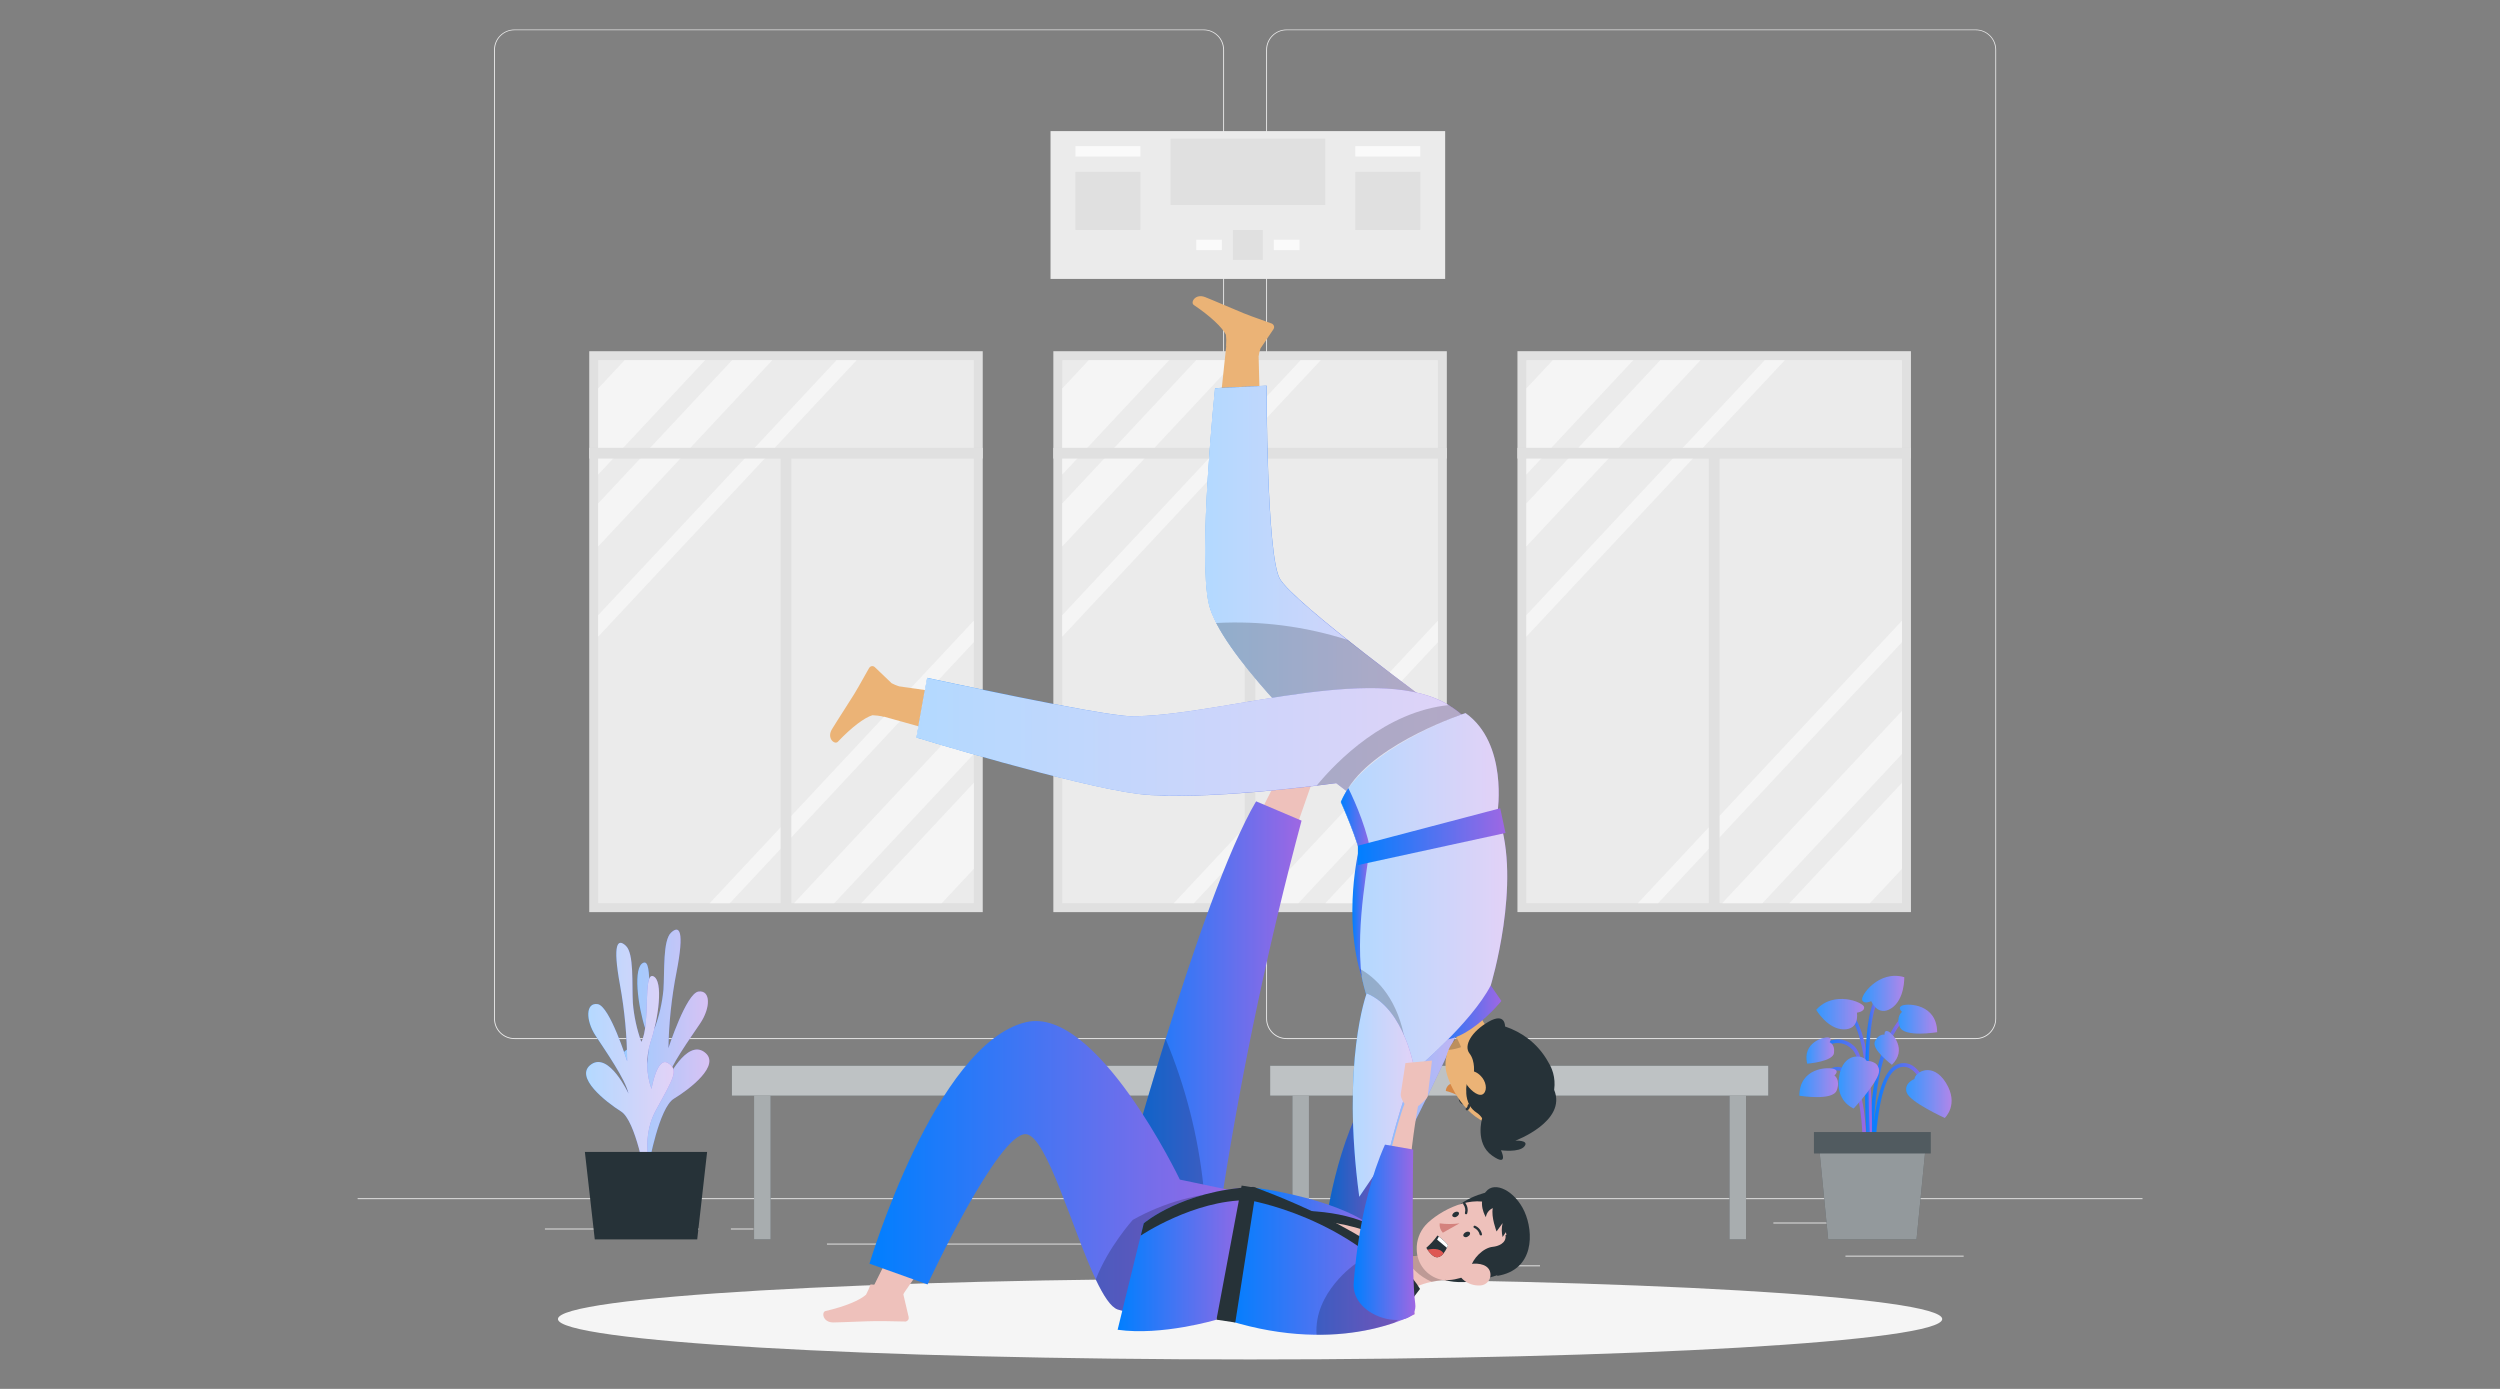 <svg width="1440" height="800" viewBox="0 0 1440 800" fill="none" xmlns="http://www.w3.org/2000/svg">
<rect x="0" y="0" width="1440" height="800" fill="#808080" stroke="none"/>
<path d="M1234.08 690.191H206V690.705H1234.08V690.191Z" fill="#EBEBEB"/>
<path d="M1131.07 723.273H1062.97V723.787H1131.07V723.273Z" fill="#EBEBEB"/>
<path d="M887.04 728.863H869.172V729.377H887.04V728.863Z" fill="#EBEBEB"/>
<path d="M1060.91 704.191H1021.45V704.705H1060.91V704.191Z" fill="#EBEBEB"/>
<path d="M402.673 707.645H313.867V708.159H402.673V707.645Z" fill="#EBEBEB"/>
<path d="M434.008 707.645H420.992V708.159H434.008V707.645Z" fill="#EBEBEB"/>
<path d="M668.942 716.324H476.32V716.838H668.942V716.324Z" fill="#EBEBEB"/>
<path d="M693.316 598.484H296.29C293.18 598.478 290.199 597.239 288.002 595.038C285.804 592.837 284.57 589.853 284.57 586.743V28.638C284.597 25.546 285.843 22.589 288.038 20.41C290.232 18.23 293.198 17.005 296.29 17H693.316C696.429 17 699.416 18.237 701.618 20.439C703.819 22.641 705.056 25.627 705.056 28.741V586.743C705.056 589.857 703.819 592.843 701.618 595.045C699.416 597.247 696.429 598.484 693.316 598.484ZM296.29 17.411C293.317 17.417 290.466 18.602 288.365 20.707C286.264 22.811 285.084 25.664 285.084 28.638V586.743C285.084 589.717 286.264 592.57 288.365 594.674C290.466 596.779 293.317 597.964 296.29 597.97H693.316C696.291 597.964 699.144 596.78 701.248 594.676C703.352 592.571 704.537 589.719 704.542 586.743V28.638C704.537 25.662 703.352 22.81 701.248 20.706C699.144 18.601 696.291 17.417 693.316 17.411H296.29Z" fill="#EBEBEB"/>
<path d="M1138.08 598.484H741.038C737.925 598.478 734.942 597.24 732.742 595.039C730.541 592.839 729.302 589.855 729.297 586.743V28.638C729.329 25.544 730.58 22.587 732.778 20.408C734.975 18.23 737.943 17.005 741.038 17H1138.08C1141.17 17.011 1144.13 18.238 1146.32 20.417C1148.51 22.595 1149.76 25.549 1149.78 28.638V586.743C1149.78 589.85 1148.55 592.83 1146.36 595.031C1144.17 597.231 1141.19 598.473 1138.08 598.484ZM741.038 17.411C738.062 17.417 735.209 18.601 733.105 20.706C731.001 22.81 729.816 25.662 729.811 28.638V586.743C729.816 589.719 731.001 592.571 733.105 594.676C735.209 596.78 738.062 597.964 741.038 597.97H1138.08C1141.06 597.964 1143.91 596.78 1146.02 594.676C1148.12 592.571 1149.3 589.719 1149.31 586.743V28.638C1149.3 25.662 1148.12 22.81 1146.02 20.706C1143.91 18.601 1141.06 17.417 1138.08 17.411H741.038Z" fill="#EBEBEB"/>
<path d="M832.411 75.516H605.102V160.661H832.411V75.516Z" fill="#EBEBEB"/>
<path d="M763.346 79.856H674.211V118.08H763.346V79.856Z" fill="#E0E0E0"/>
<path d="M727.387 132.453H710.156V149.684H727.387V132.453Z" fill="#E0E0E0"/>
<path d="M656.875 98.957H619.453V132.452H656.875V98.957Z" fill="#E0E0E0"/>
<path d="M818.078 98.957H780.656V132.452H818.078V98.957Z" fill="#E0E0E0"/>
<path d="M818.078 84.195H780.656V90.158H818.078V84.195Z" fill="#FAFAFA"/>
<path d="M656.875 84.195H619.453V90.158H656.875V84.195Z" fill="#FAFAFA"/>
<path d="M703.815 138.086H689.031V144.049H703.815V138.086Z" fill="#FAFAFA"/>
<path d="M748.503 138.086H733.719V144.049H748.503V138.086Z" fill="#FAFAFA"/>
<path d="M566.055 525.386V202.301H339.403V525.386H566.055Z" fill="#E0E0E0"/>
<path d="M560.917 207.441H344.547V520.225H560.917V207.441Z" fill="#EBEBEB"/>
<path d="M406.15 207.441L344.547 273.342V223.747L359.783 207.441H406.15Z" fill="#F5F5F5"/>
<path d="M444.867 207.441L344.547 314.753V289.976L421.694 207.441H444.867Z" fill="#F5F5F5"/>
<path d="M493.454 207.441L344.547 366.712V354.334L481.858 207.441H493.454Z" fill="#F5F5F5"/>
<path d="M560.917 450.871V500.466L542.452 520.226H496.086L560.917 450.871Z" fill="#F5F5F5"/>
<path d="M560.913 409.441V434.259L480.558 520.228H457.344L560.913 409.441Z" fill="#F5F5F5"/>
<path d="M560.912 357.5V369.899L420.394 520.225H408.797L560.912 357.5Z" fill="#F5F5F5"/>
<path d="M566.057 257.965H339.406V264.133H566.057V257.965Z" fill="#E0E0E0"/>
<path d="M455.801 261.047H449.633V522.159H455.801V261.047Z" fill="#E0E0E0"/>
<path d="M833.375 525.386V202.301H606.724V525.386H833.375Z" fill="#E0E0E0"/>
<path d="M828.238 207.441H611.867V520.225H828.238V207.441Z" fill="#EBEBEB"/>
<path d="M673.47 207.441L611.867 273.342V223.747L627.103 207.441H673.47Z" fill="#F5F5F5"/>
<path d="M712.188 207.441L611.867 314.753V289.976L689.015 207.441H712.188Z" fill="#F5F5F5"/>
<path d="M760.775 207.441L611.867 366.712V354.334L749.178 207.441H760.775Z" fill="#F5F5F5"/>
<path d="M828.237 450.871V500.466L809.773 520.226H763.406L828.237 450.871Z" fill="#F5F5F5"/>
<path d="M828.233 409.441V434.259L747.878 520.228H724.664L828.233 409.441Z" fill="#F5F5F5"/>
<path d="M828.24 357.5V369.899L687.722 520.225H676.125L828.24 357.5Z" fill="#F5F5F5"/>
<path d="M833.354 257.965H606.703V264.133H833.354V257.965Z" fill="#E0E0E0"/>
<path d="M723.129 261.047H716.961V522.159H723.129V261.047Z" fill="#E0E0E0"/>
<path d="M1100.7 525.367V202.281H874.052V525.367H1100.7Z" fill="#E0E0E0"/>
<path d="M1095.53 207.441H879.164V520.225H1095.53V207.441Z" fill="#EBEBEB"/>
<path d="M940.767 207.441L879.164 273.342V223.747L894.421 207.441H940.767Z" fill="#F5F5F5"/>
<path d="M979.505 207.441L879.164 314.753V289.976L956.311 207.441H979.505Z" fill="#F5F5F5"/>
<path d="M1028.07 207.441L879.164 366.712V354.334L1016.5 207.441H1028.07Z" fill="#F5F5F5"/>
<path d="M1095.54 450.871V500.466L1077.07 520.226H1030.73L1095.54 450.871Z" fill="#F5F5F5"/>
<path d="M1095.54 409.441V434.259L1015.18 520.228H991.969L1095.54 409.441Z" fill="#F5F5F5"/>
<path d="M1095.54 357.5V369.899L955.039 520.225H943.422L1095.54 357.5Z" fill="#F5F5F5"/>
<path d="M1100.68 257.965H874.031V264.133H1100.68V257.965Z" fill="#E0E0E0"/>
<path d="M990.45 261.047H984.281V522.159H990.45V261.047Z" fill="#E0E0E0"/>
<path d="M720.045 783.044C940.225 783.044 1118.72 772.623 1118.72 759.768C1118.72 746.913 940.225 736.492 720.045 736.492C499.866 736.492 321.375 746.913 321.375 759.768C321.375 772.623 499.866 783.044 720.045 783.044Z" fill="#F5F5F5"/>
<path d="M369.272 669.399C369.272 669.399 378.031 650.297 368.038 631.463C358.045 612.628 355.125 608.207 361.499 604.342C367.873 600.476 370.814 619.455 370.814 619.455C373.988 610.876 374.312 601.502 371.739 592.725C367.298 579.113 364.522 556.927 370.588 554.541C376.653 552.156 371.739 582.217 377.003 592.457C379.687 585.264 381.415 577.75 382.143 570.107C382.863 559.168 381.732 541.711 386.523 537.208C391.314 532.705 394.377 535.83 389.669 559.97C386.838 574.398 385.276 589.045 385.001 603.746C385.001 603.746 395.282 572.06 402.355 571.135C409.429 570.209 409.326 580.47 403.363 589.373C397.4 598.276 385.885 614.211 383.994 622.395C383.994 622.395 395.385 598.564 405.645 605.946C415.905 613.327 396.721 627.679 388.168 632.84C379.614 638.001 373.775 670.653 373.775 670.653L369.272 669.399Z" fill="url(#paint0_linear_3454_4794)"/>
<path opacity="0.6" d="M369.272 669.399C369.272 669.399 378.031 650.297 368.038 631.463C358.045 612.628 355.125 608.207 361.499 604.342C367.873 600.476 370.814 619.455 370.814 619.455C373.988 610.876 374.312 601.502 371.739 592.725C367.298 579.113 364.522 556.927 370.588 554.541C376.653 552.156 371.739 582.217 377.003 592.457C379.687 585.264 381.415 577.75 382.143 570.107C382.863 559.168 381.732 541.711 386.523 537.208C391.314 532.705 394.377 535.83 389.669 559.97C386.838 574.398 385.276 589.045 385.001 603.746C385.001 603.746 395.282 572.06 402.355 571.135C409.429 570.209 409.326 580.47 403.363 589.373C397.4 598.276 385.885 614.211 383.994 622.395C383.994 622.395 395.385 598.564 405.645 605.946C415.905 613.327 396.721 627.679 388.168 632.84C379.614 638.001 373.775 670.653 373.775 670.653L369.272 669.399Z" fill="white"/>
<path d="M376.188 677.213C376.188 677.213 367.675 657.988 377.894 639.318C388.114 620.648 391.074 616.248 384.741 612.3C378.409 608.352 375.263 627.228 375.263 627.228C372.198 618.614 371.982 609.244 374.646 600.498C379.252 586.927 382.295 564.803 376.27 562.315C370.246 559.827 374.79 589.97 369.402 600.148C366.812 592.914 365.173 585.373 364.529 577.715C363.933 566.777 365.27 549.32 360.54 544.817C355.811 540.314 352.706 543.316 357.127 567.434C359.766 581.9 361.142 596.568 361.24 611.272C361.24 611.272 351.247 579.463 344.276 578.373C337.306 577.283 337.203 587.605 343.063 596.57C348.923 605.535 360.232 621.676 362.021 629.901C362.021 629.901 350.918 605.905 340.575 613.04C330.233 620.175 349.232 634.877 357.723 640.202C366.215 645.528 371.767 678.241 371.767 678.241L376.188 677.213Z" fill="url(#paint1_linear_3454_4794)"/>
<path opacity="0.7" d="M376.188 677.213C376.188 677.213 367.675 657.988 377.894 639.318C388.114 620.648 391.074 616.248 384.741 612.3C378.409 608.352 375.263 627.228 375.263 627.228C372.198 618.614 371.982 609.244 374.646 600.498C379.252 586.927 382.295 564.803 376.27 562.315C370.246 559.827 374.79 589.97 369.402 600.148C366.812 592.914 365.173 585.373 364.529 577.715C363.933 566.777 365.27 549.32 360.54 544.817C355.811 540.314 352.706 543.316 357.127 567.434C359.766 581.9 361.142 596.568 361.24 611.272C361.24 611.272 351.247 579.463 344.276 578.373C337.306 577.283 337.203 587.605 343.063 596.57C348.923 605.535 360.232 621.676 362.021 629.901C362.021 629.901 350.918 605.905 340.575 613.04C330.233 620.175 349.232 634.877 357.723 640.202C366.215 645.528 371.767 678.241 371.767 678.241L376.188 677.213Z" fill="white"/>
<path d="M336.891 663.52H407.294L401.598 713.896H342.586L336.891 663.52Z" fill="#263238"/>
<path d="M1077.02 665.164C1077.02 664.65 1075.23 612.485 1066.74 604.322C1058.72 596.508 1049.45 604.034 1049.06 604.322L1047.74 602.738C1047.74 602.738 1058.82 593.712 1068.18 602.738C1077.17 611.477 1078.91 662.82 1079 664.999L1077.02 665.164Z" fill="url(#paint2_linear_3454_4794)"/>
<path d="M1077.82 675.47C1077.57 672.92 1072 612.53 1094.8 586.355L1096.35 587.713C1074.14 613.209 1079.9 674.647 1079.9 675.264L1077.82 675.47Z" fill="url(#paint3_linear_3454_4794)"/>
<path d="M1077.64 668.807L1075.58 668.663C1075.58 667.964 1080 598.178 1063.49 582.962L1064.87 581.461C1082.12 597.396 1077.82 665.969 1077.64 668.807Z" fill="url(#paint4_linear_3454_4794)"/>
<path d="M1079.88 668.807H1077.82C1077.82 666.874 1078.38 621.351 1091.43 613.866C1092.7 613.042 1094.15 612.535 1095.66 612.388C1097.16 612.241 1098.68 612.459 1100.09 613.023C1108.03 616.313 1111.93 630.336 1112.1 630.932L1110.04 631.467C1110.04 631.344 1106.26 617.835 1099.23 615.018C1098.11 614.583 1096.91 614.421 1095.72 614.546C1094.54 614.671 1093.4 615.08 1092.4 615.737C1080.33 622.543 1079.88 668.355 1079.88 668.807Z" fill="url(#paint5_linear_3454_4794)"/>
<path d="M1074.77 668.806H1072.72C1072.72 668.436 1074.65 633.111 1065.17 620.712C1062.93 617.792 1060.53 616.435 1058 616.6C1051.83 617.032 1046.75 626.038 1046.69 626.12L1044.9 625.112C1045.15 624.701 1050.66 615.058 1057.83 614.544C1061.08 614.318 1064.12 615.983 1066.8 619.499C1076.75 632.412 1074.86 667.387 1074.77 668.806Z" fill="url(#paint6_linear_3454_4794)"/>
<path d="M1076.16 673.7C1075.89 670.266 1069.88 589.15 1080.51 574.777L1082.18 575.99C1072 589.767 1078.07 672.63 1078.21 673.556L1076.16 673.7Z" fill="url(#paint7_linear_3454_4794)"/>
<path d="M1102.73 621.513C1102.73 621.513 1096.41 623.836 1098.28 629.347C1100.16 634.857 1120.18 643.925 1120.18 643.925C1120.18 643.925 1128.57 636.235 1120.86 623.733C1113.15 611.232 1102.91 617.626 1102.73 621.513Z" fill="url(#paint8_linear_3454_4794)"/>
<path opacity="0.2" d="M1102.73 621.513C1102.73 621.513 1096.41 623.836 1098.28 629.347C1100.16 634.857 1120.18 643.925 1120.18 643.925C1120.18 643.925 1128.57 636.235 1120.86 623.733C1113.15 611.232 1102.91 617.626 1102.73 621.513Z" fill="white"/>
<path d="M1075.21 611.088C1075.21 611.088 1081.95 610.8 1082.34 616.598C1082.73 622.396 1067.72 638.476 1067.72 638.476C1067.72 638.476 1057.03 634.61 1059.33 620.114C1061.64 605.618 1073.54 607.51 1075.21 611.088Z" fill="url(#paint9_linear_3454_4794)"/>
<path opacity="0.2" d="M1075.21 611.088C1075.21 611.088 1081.95 610.8 1082.34 616.598C1082.73 622.396 1067.72 638.476 1067.72 638.476C1067.72 638.476 1057.03 634.61 1059.33 620.114C1061.64 605.618 1073.54 607.51 1075.21 611.088Z" fill="white"/>
<path d="M1069.59 583.27C1069.59 583.27 1074.08 582.797 1073.71 580.062C1073.34 577.328 1056.23 570.275 1046.13 581.666C1046.13 581.666 1052.61 592.769 1061.94 592.913C1071.28 593.057 1069.59 583.27 1069.59 583.27Z" fill="url(#paint10_linear_3454_4794)"/>
<path opacity="0.2" d="M1069.59 583.27C1069.59 583.27 1074.08 582.797 1073.71 580.062C1073.34 577.328 1056.23 570.275 1046.13 581.666C1046.13 581.666 1052.61 592.769 1061.94 592.913C1071.28 593.057 1069.59 583.27 1069.59 583.27Z" fill="white"/>
<path d="M1077.82 576.627C1077.82 576.627 1073.7 578.683 1072.62 576.072C1071.53 573.461 1082.26 558.533 1096.86 562.871C1096.86 562.871 1097.23 575.702 1089.37 580.781C1081.52 585.859 1077.82 576.627 1077.82 576.627Z" fill="url(#paint11_linear_3454_4794)"/>
<path opacity="0.2" d="M1077.82 576.627C1077.82 576.627 1073.7 578.683 1072.62 576.072C1071.53 573.461 1082.26 558.533 1096.86 562.871C1096.86 562.871 1097.23 575.702 1089.37 580.781C1081.52 585.859 1077.82 576.627 1077.82 576.627Z" fill="white"/>
<path d="M1056.6 619.454C1056.6 619.454 1059.71 616.946 1056.35 615.732C1053 614.519 1036.59 614.848 1036.43 631.113C1036.43 631.113 1055.55 634.3 1057.92 628.09C1060.28 621.88 1056.6 619.454 1056.6 619.454Z" fill="url(#paint12_linear_3454_4794)"/>
<path opacity="0.2" d="M1056.6 619.454C1056.6 619.454 1059.71 616.946 1056.35 615.732C1053 614.519 1036.59 614.848 1036.43 631.113C1036.43 631.113 1055.55 634.3 1057.92 628.09C1060.28 621.88 1056.6 619.454 1056.6 619.454Z" fill="white"/>
<path d="M1095.61 582.854C1095.61 582.854 1092.5 580.366 1095.86 579.133C1099.21 577.899 1115.62 578.269 1115.8 594.533C1115.8 594.533 1096.68 597.7 1094.29 591.511C1091.91 585.322 1095.61 582.854 1095.61 582.854Z" fill="url(#paint13_linear_3454_4794)"/>
<path opacity="0.2" d="M1095.61 582.854C1095.61 582.854 1092.5 580.366 1095.86 579.133C1099.21 577.899 1115.62 578.269 1115.8 594.533C1115.8 594.533 1096.68 597.7 1094.29 591.511C1091.91 585.322 1095.61 582.854 1095.61 582.854Z" fill="white"/>
<path d="M1085.49 595.975C1085.49 595.975 1085.22 592.932 1087.69 594.125C1090.15 595.317 1098.69 604.55 1089.74 613.309C1089.74 613.309 1077.8 604.467 1079.96 599.861C1082.12 595.256 1085.49 595.975 1085.49 595.975Z" fill="url(#paint14_linear_3454_4794)"/>
<path opacity="0.2" d="M1085.49 595.975C1085.49 595.975 1085.22 592.932 1087.69 594.125C1090.15 595.317 1098.69 604.55 1089.74 613.309C1089.74 613.309 1077.8 604.467 1079.96 599.861C1082.12 595.256 1085.49 595.975 1085.49 595.975Z" fill="white"/>
<path d="M1053.83 600.313C1053.83 600.313 1055.7 597.887 1052.96 597.578C1050.23 597.27 1038.1 600.519 1040.93 612.671C1040.93 612.671 1055.74 611.56 1056.38 606.502C1057.01 601.444 1053.83 600.313 1053.83 600.313Z" fill="url(#paint15_linear_3454_4794)"/>
<path opacity="0.2" d="M1053.83 600.313C1053.83 600.313 1055.7 597.887 1052.96 597.578C1050.23 597.27 1038.1 600.519 1040.93 612.671C1040.93 612.671 1055.74 611.56 1056.38 606.502C1057.01 601.444 1053.83 600.313 1053.83 600.313Z" fill="white"/>
<path d="M1103.91 713.896H1053.04L1047.57 658.215H1109.4L1103.91 713.896Z" fill="#263238"/>
<path opacity="0.5" d="M1103.91 713.896H1053.04L1047.57 658.215H1109.4L1103.91 713.896Z" fill="white"/>
<path d="M1112.09 652.066H1044.84V664.362H1112.09V652.066Z" fill="#263238"/>
<path opacity="0.2" d="M1112.09 652.066H1044.84V664.362H1112.09V652.066Z" fill="white"/>
<path d="M753.952 623.609H744.391V713.896H753.952V623.609Z" fill="#263238"/>
<path d="M1005.73 623.609H996.164V713.896H1005.73V623.609Z" fill="#263238"/>
<g opacity="0.6">
<path d="M753.952 623.609H744.391V713.896H753.952V623.609Z" fill="white"/>
<path d="M1005.73 623.609H996.164V713.896H1005.73V623.609Z" fill="white"/>
</g>
<path d="M1018.59 613.801H731.586V631.134H1018.59V613.801Z" fill="#263238"/>
<path opacity="0.7" d="M1018.59 613.801H731.586V631.134H1018.59V613.801Z" fill="white"/>
<path d="M443.905 623.609H434.344V713.896H443.905V623.609Z" fill="#263238"/>
<path d="M695.678 623.609H686.117V713.896H695.678V623.609Z" fill="#263238"/>
<g opacity="0.6">
<path d="M443.905 623.609H434.344V713.896H443.905V623.609Z" fill="white"/>
<path d="M695.678 623.609H686.117V713.896H695.678V623.609Z" fill="white"/>
</g>
<path d="M708.531 613.801H421.531V631.134H708.531V613.801Z" fill="#263238"/>
<path opacity="0.7" d="M708.531 613.801H421.531V631.134H708.531V613.801Z" fill="white"/>
<path d="M759.869 438.908L741.754 490.621L719.383 480.874L741.363 437.469L759.869 438.908Z" fill="#EEC1BB"/>
<path d="M756.529 448.406L737.263 445.528C737.648 444.11 737.937 442.667 738.127 441.21L736.07 428.009C736.014 427.727 736.018 427.435 736.082 427.154C736.146 426.874 736.268 426.609 736.441 426.378C736.613 426.148 736.832 425.956 737.084 425.815C737.335 425.675 737.613 425.589 737.9 425.562C738.056 425.531 738.217 425.531 738.373 425.562C744.11 426.035 748.263 426.652 755.481 427.125C759.942 427.413 773.369 427.824 779.517 428.215C785.665 428.605 786.056 434.733 783.506 435.124C772.074 436.851 763.376 439.688 759.552 442.69C758.392 444.511 757.381 446.423 756.529 448.406Z" fill="#EEC1BB"/>
<path d="M749.706 472.69C730.943 542.704 715.884 613.658 704.593 685.257C703.319 693.262 702.071 701.391 700.851 709.643L644.656 690.15C644.656 690.15 655.986 647.835 671.386 598.404C687.178 547.555 707.205 489.16 723.51 461.566L749.706 472.69Z" fill="url(#paint16_linear_3454_4794)"/>
<path opacity="0.2" d="M704.593 685.255C703.319 693.26 702.071 701.389 700.851 709.641L644.656 690.148C644.656 690.148 655.986 647.833 671.386 598.402C682.776 625.574 690.126 654.267 693.202 683.569C697.057 683.631 700.886 684.198 704.593 685.255Z" fill="black"/>
<path d="M498.836 749.556L525.258 696.609L548.307 704.608L517.403 749.556H498.836Z" fill="#EEC1BB"/>
<path d="M501.422 739.828L520.853 741.226C520.577 742.665 520.405 744.122 520.339 745.585L523.382 758.601C523.446 758.878 523.455 759.164 523.408 759.445C523.361 759.725 523.259 759.993 523.108 760.233C522.957 760.474 522.76 760.683 522.528 760.847C522.297 761.012 522.035 761.129 521.758 761.192H521.285C515.528 761.192 511.312 760.863 504.095 760.966C499.633 760.966 486.207 761.644 480.059 761.726C473.911 761.809 473.027 755.722 475.535 755.147C486.803 752.535 495.254 748.978 498.832 745.729C499.856 743.837 500.723 741.863 501.422 739.828Z" fill="#EEC1BB"/>
<path d="M718.779 687.704L707.532 759.156C707.532 759.156 660.014 759.752 643.791 754.262C639.802 752.905 635.566 746.264 631.166 736.991C617.698 708.451 603.058 654.95 591.194 653.305C575.464 651.248 534.259 739.828 534.259 739.828L500.805 727.861C500.805 727.861 538.618 601.325 590.926 588.782C631.597 579.015 679.588 679.439 679.588 679.439L716.599 687.231L718.779 687.704Z" fill="url(#paint17_linear_3454_4794)"/>
<path opacity="0.2" d="M718.785 687.704L707.538 759.155C707.538 759.155 660.02 759.752 643.797 754.262C639.808 752.905 635.572 746.263 631.172 736.99C638.245 718.484 652.474 702.652 652.474 702.652C670.317 692.637 690.314 687.079 710.766 686.449L716.585 687.231L718.785 687.704Z" fill="black"/>
<path d="M762.001 717.436C762.001 717.436 765.99 672.2 783.55 637.102L799.67 640.638C799.67 640.638 795.311 712.727 796.997 729.321C798.683 745.914 761.754 738.121 762.001 717.436Z" fill="url(#paint18_linear_3454_4794)"/>
<path opacity="0.2" d="M762.001 717.436C762.001 717.436 765.99 672.2 783.55 637.102L799.67 640.638C799.67 640.638 795.311 712.727 796.997 729.321C798.683 745.914 761.754 738.121 762.001 717.436Z" fill="black"/>
<path d="M721.946 683.633L721.658 684.64L700.685 760.143C700.685 760.143 669.246 769.56 643.75 765.941L657.053 711.658L658.781 704.626C658.781 704.626 680.843 685.73 721.946 683.633Z" fill="url(#paint19_linear_3454_4794)"/>
<path d="M721.945 683.633L721.657 684.64L718.779 691.323C687.607 691.158 657.094 711.658 657.094 711.658L658.821 704.626C658.821 704.626 680.842 685.73 721.945 683.633Z" fill="#263238"/>
<path d="M807.667 709.928L814.801 757.015C814.801 757.015 777.79 773.464 707.531 759.215L718.778 691.361C718.778 691.361 733.501 689.367 807.667 709.928Z" fill="#EEC1BB"/>
<path d="M723.65 684.227C723.65 684.227 776 690.95 794.3 710.052C794.3 710.052 774.458 701.108 755.459 701.108C745.178 701.108 722.375 724.98 722.375 724.98L723.65 684.227Z" fill="url(#paint20_linear_3454_4794)"/>
<path d="M747.319 702.447C747.319 702.447 799.381 702.344 811.574 727.861C811.574 727.861 803.904 695.703 741.664 697.409L747.319 702.447Z" fill="#263238"/>
<path d="M799.672 724.818C799.672 724.818 801.728 741.267 809.315 746.284C811.988 742.172 818.054 739.704 824.716 738.306C829.463 737.382 834.276 736.839 839.109 736.682C840.672 736.682 842.132 736.682 843.448 736.682L823.688 720.849L822.783 721.261C821.899 721.631 820.994 722.021 820.069 722.33C817.884 723.16 815.559 723.558 813.222 723.502C811.65 723.609 810.07 723.485 808.534 723.132C807.485 722.679 806.478 721.569 805.429 719.019C801.749 717.642 799.672 724.818 799.672 724.818Z" fill="#EEC1BB"/>
<path opacity="0.2" d="M808.469 723.051C811.92 729.867 817.643 735.263 824.651 738.308C829.398 737.384 834.211 736.84 839.044 736.683L822.862 721.18C821.978 721.55 821.073 721.94 820.148 722.249C817.963 723.079 815.637 723.477 813.301 723.421C811.681 723.543 810.051 723.418 808.469 723.051Z" fill="black"/>
<path d="M814.002 747.559C814.002 747.559 786.491 711.987 718.781 691.22L721.948 683.633C721.948 683.633 799.301 710.713 817.93 742.419L814.002 747.559Z" fill="#263238"/>
<path d="M718.778 691.219C718.778 691.219 777.893 700.554 814 747.558L814.801 756.954C814.801 756.954 773.205 781.073 707.531 760.573L718.778 691.219Z" fill="url(#paint21_linear_3454_4794)"/>
<path d="M723.655 684.227L715.183 682.891L700.688 760.141L711.524 761.765L723.655 684.227Z" fill="#263238"/>
<path d="M857.816 686.449C857.816 686.449 838.015 690.233 834.334 702.755C830.654 715.277 865.588 702.919 865.588 702.919L857.816 686.449Z" fill="#263238"/>
<path d="M829.544 736.966C825.717 735.968 822.324 733.742 819.883 730.63C817.443 727.517 816.091 723.69 816.035 719.736C815.861 714.615 817.648 709.622 821.031 705.774C821.498 705.242 821.993 704.734 822.512 704.253C832.238 695.288 851.771 686.631 863.635 696.028C866.253 698.11 868.296 700.827 869.568 703.92C870.84 707.013 871.301 710.381 870.905 713.702C870.509 717.023 869.271 720.188 867.308 722.896C865.344 725.604 862.721 727.765 859.687 729.174C846.754 735.465 839.455 739.742 829.544 736.966Z" fill="#EEC1BB"/>
<path d="M845.483 712.212C845.121 712.519 844.653 712.671 844.18 712.637C843.707 712.602 843.267 712.383 842.953 712.027C842.583 711.348 843.118 710.361 844.126 709.806C845.133 709.251 846.285 709.313 846.655 709.971C847.025 710.629 846.572 711.636 845.483 712.212Z" fill="#263238"/>
<path d="M839.126 700.721C838.764 701.016 838.301 701.162 837.835 701.127C837.368 701.093 836.933 700.881 836.618 700.536C836.247 699.878 836.782 698.87 837.79 698.294C838.797 697.719 839.949 697.821 840.298 698.479C840.648 699.137 840.092 700.165 839.126 700.721Z" fill="#263238"/>
<path d="M840.666 704.645C836.88 705.169 833.04 705.169 829.254 704.645C829.143 705.623 829.247 706.615 829.559 707.549C829.872 708.483 830.386 709.338 831.064 710.052L840.666 704.645Z" fill="#D4827D"/>
<path d="M842.828 692.945C842.766 693.055 842.734 693.179 842.734 693.305C842.734 693.431 842.766 693.555 842.828 693.665C843.357 694.342 843.721 695.133 843.892 695.975C844.063 696.817 844.037 697.687 843.815 698.518C843.754 698.684 843.761 698.867 843.834 699.029C843.907 699.19 844.04 699.317 844.205 699.381C844.289 699.414 844.378 699.43 844.468 699.429C844.558 699.427 844.647 699.407 844.729 699.371C844.811 699.334 844.886 699.282 844.948 699.217C845.009 699.152 845.058 699.075 845.089 698.99C845.414 697.946 845.478 696.838 845.277 695.764C845.077 694.689 844.617 693.679 843.938 692.822C843.834 692.676 843.678 692.575 843.502 692.54C843.326 692.506 843.144 692.54 842.992 692.637C842.923 692.731 842.867 692.835 842.828 692.945Z" fill="#263238"/>
<path d="M852.713 711.533C852.827 711.614 852.964 711.657 853.103 711.657C853.192 711.637 853.275 711.6 853.349 711.548C853.423 711.496 853.485 711.43 853.533 711.353C853.581 711.277 853.613 711.191 853.628 711.102C853.642 711.013 853.639 710.922 853.617 710.834C853.387 709.771 852.904 708.779 852.21 707.942C851.516 707.104 850.63 706.446 849.628 706.023C849.459 705.963 849.274 705.973 849.112 706.05C848.95 706.127 848.825 706.265 848.765 706.434C848.706 706.603 848.715 706.789 848.792 706.951C848.87 707.112 849.007 707.237 849.176 707.298C849.959 707.656 850.647 708.192 851.186 708.863C851.725 709.534 852.1 710.322 852.281 711.163C852.323 711.252 852.383 711.33 852.458 711.394C852.532 711.458 852.619 711.505 852.713 711.533Z" fill="#263238"/>
<path d="M870.152 711.371H867.171C867.89 716.306 862.565 717.91 859.912 718.156C854.237 718.691 848.213 725.065 847.082 730.164C847.082 730.164 849.138 729.26 849.59 731.234C850.043 733.208 839.001 738.06 832.195 737.217C832.195 737.217 839.371 740.034 852.058 737.34C863.799 734.832 872.62 730.864 875.601 726.731L870.152 711.371Z" fill="#263238"/>
<path d="M852.433 740.425C850.65 740.521 848.865 740.263 847.182 739.667C845.499 739.07 843.95 738.147 842.625 736.95C839.088 733.743 841.35 729.61 845.709 728.376C849.595 727.307 856.216 727.615 858.046 731.892C858.432 732.823 858.585 733.834 858.49 734.837C858.395 735.84 858.056 736.805 857.502 737.647C856.949 738.489 856.197 739.182 855.313 739.667C854.429 740.151 853.44 740.411 852.433 740.425Z" fill="#EEC1BB"/>
<path d="M855.867 701.11C855.867 701.11 850.788 693.008 855.867 686.449C860.945 679.89 872.809 686.12 878.114 697.923C883.419 709.725 883.974 731.5 862.302 734.934C862.302 734.934 869.314 716.593 867.402 709.705L865.51 712.521C864.848 709.889 864.848 707.134 865.51 704.502L862.015 709.314C862.015 709.314 858.766 700.904 859.856 695.887C858.791 696.332 857.862 697.048 857.162 697.965C856.462 698.881 856.015 699.966 855.867 701.11Z" fill="#263238"/>
<path d="M833.966 717.6L833.432 718.751C832.907 719.869 832.259 720.924 831.499 721.897C831.106 722.505 830.59 723.024 829.985 723.421C829.379 723.818 828.697 724.083 827.983 724.2C825.639 724.344 823.315 721.424 822.225 719.8C821.794 719.183 821.547 718.751 821.547 718.751C823.958 716.634 826.117 714.247 827.983 711.637L828.743 712.212C830.45 713.57 834.357 716.736 833.966 717.6Z" fill="#263238"/>
<path d="M833.97 717.601L833.436 718.752L827.781 714.044L828.748 712.234C830.454 713.571 834.361 716.737 833.97 717.601Z" fill="white"/>
<path d="M831.5 721.92C831.107 722.528 830.591 723.047 829.986 723.444C829.38 723.84 828.698 724.106 827.984 724.223C825.64 724.367 823.316 721.447 822.227 719.823C824.098 719.391 829.3 718.507 831.5 721.92Z" fill="#DE5753"/>
<path opacity="0.2" d="M810.367 756.978C810.367 756.978 807.406 759.034 802.883 762.015C788.521 766.756 773.468 769.064 758.346 768.842C756.619 744.332 780.84 727.883 780.84 727.883L810.367 756.978Z" fill="black"/>
<path d="M707.379 189.242L701.602 243.731L725.988 244.512L724.713 195.884L707.379 189.242Z" fill="#EBB376"/>
<path d="M706.318 199.276L724.968 204.91C725.225 203.467 725.589 202.044 726.058 200.654L733.542 189.592C733.857 189.114 733.971 188.53 733.86 187.969C733.748 187.407 733.42 186.912 732.946 186.59L732.514 186.364C727.127 184.308 723.097 183.115 716.373 180.442C712.261 178.797 699.924 173.41 694.208 171.148C688.491 168.886 685.51 174.232 687.628 175.672C697.23 182.128 703.872 188.441 706.133 192.779C706.373 194.936 706.435 197.109 706.318 199.276Z" fill="#EBB376"/>
<path d="M829.85 409.42C829.85 409.42 744.725 347.18 737.117 333.178C729.509 319.175 729.571 222.145 729.571 222.145L699.859 223.563C699.859 223.563 689.846 320.203 696.302 347.961C702.758 375.72 760.043 430.208 760.043 430.208L829.85 409.42Z" fill="url(#paint22_linear_3454_4794)"/>
<path opacity="0.7" d="M829.849 409.415L759.939 430.244C759.939 430.244 715.444 387.908 700.496 358.854C698.641 355.421 697.212 351.776 696.239 347.998C689.783 320.198 699.797 223.599 699.797 223.599L729.508 222.16C729.508 223.209 729.508 319.252 737.054 333.193C740.262 339.156 757.451 353.755 776.121 368.662C801.639 388.792 829.849 409.415 829.849 409.415Z" fill="white"/>
<path opacity="0.2" d="M829.846 409.416L759.936 430.245C759.936 430.245 715.441 387.908 700.492 358.854C726.125 357.469 751.795 360.772 776.241 368.601C801.635 388.792 829.846 409.416 829.846 409.416Z" fill="black"/>
<path d="M499.344 410.056L552.105 424.798L556.916 400.885L508.761 394.059L499.344 410.056Z" fill="#EBB376"/>
<path d="M509.046 412.768L517.703 395.312C516.292 394.82 514.918 394.229 513.591 393.543L503.927 384.311C503.727 384.105 503.486 383.944 503.22 383.837C502.954 383.729 502.669 383.679 502.382 383.689C502.096 383.698 501.814 383.768 501.556 383.893C501.298 384.018 501.069 384.195 500.884 384.414C500.765 384.518 500.668 384.644 500.596 384.784C497.676 389.76 495.805 393.523 492.063 399.712C489.76 403.516 482.399 414.763 479.211 420.027C476.024 425.29 480.795 429.135 482.584 427.264C490.541 418.875 497.861 413.385 502.508 411.966C504.706 412.052 506.893 412.32 509.046 412.768Z" fill="#EBB376"/>
<path d="M862.213 468.88C862.213 468.88 866.675 419.162 827.443 402.528C783.729 384.022 696.465 413.24 651.229 412.521C633.773 412.233 534.028 390.438 534.028 390.438L527.859 424.817C527.859 424.817 618.783 452.616 655.342 457.263C691.9 461.91 769.665 451.094 769.665 451.094L795.572 470.998L862.213 468.88Z" fill="url(#paint23_linear_3454_4794)"/>
<path opacity="0.7" d="M862.219 468.88L795.434 470.936L792.165 468.407L769.547 451.033C769.547 451.033 765.312 451.629 758.341 452.472C735.477 455.268 683.271 460.697 655.225 457.263C618.645 452.616 527.742 424.817 527.742 424.817L533.911 390.438C533.911 390.438 633.738 412.233 651.112 412.521C696.348 413.24 783.612 383.981 827.326 402.507C834.666 405.6 841.223 410.293 846.516 416.245C851.81 422.197 855.706 429.256 857.921 436.907C861.322 447.207 862.779 458.048 862.219 468.88Z" fill="white"/>
<path opacity="0.2" d="M858.035 436.906C847.035 452.471 822.587 468.077 792.238 468.406L769.62 451.032C769.62 451.032 765.384 451.628 758.414 452.471C770.031 438.448 797.913 409.826 834.616 406.125C845.841 413.267 854.146 424.183 858.035 436.906Z" fill="black"/>
<path d="M862.58 467.934C862.58 467.934 868.749 428.25 844.075 410.793C844.075 410.793 785.721 430.347 772.273 461.992C772.273 461.992 782.369 484.136 784.61 496.946L862.58 467.934Z" fill="url(#paint24_linear_3454_4794)"/>
<path opacity="0.7" d="M862.579 467.937L790.325 494.79L784.712 496.847C782.43 484.098 772.375 461.892 772.375 461.892C773.557 459.117 774.974 456.447 776.611 453.914C793.471 427.348 844.176 410.734 844.176 410.734C868.789 428.232 862.579 467.937 862.579 467.937Z" fill="white"/>
<path d="M790.325 494.787L784.712 496.843C782.43 484.095 772.375 461.888 772.375 461.888C773.557 459.113 774.974 456.444 776.611 453.91C781.093 463.019 787.899 478.687 790.325 494.787Z" fill="url(#paint25_linear_3454_4794)"/>
<path d="M847.986 572.305C841.016 596.383 805.999 663.62 805.999 663.62L790.578 656.587L805.999 567.617L847.986 572.305Z" fill="url(#paint26_linear_3454_4794)"/>
<path opacity="0.5" d="M847.986 572.305C841.016 596.383 805.999 663.62 805.999 663.62L790.578 656.587L805.999 567.617L847.986 572.305Z" fill="white"/>
<path d="M841.014 631.586C838.408 630.197 835.647 629.121 832.789 628.378C832.831 627.509 833.107 626.668 833.589 625.944C834.07 625.22 834.739 624.64 835.524 624.266L841.014 631.586Z" fill="#D58745"/>
<path d="M840.89 634.835C840.068 633.663 840.047 632.265 840.89 631.71C841.733 631.154 842.946 631.71 843.81 632.841C844.674 633.971 844.674 635.431 843.81 635.986C842.946 636.542 841.733 636.028 840.89 634.835Z" fill="#2E353A"/>
<path d="M833.489 619.105C833.284 618.429 833.112 617.742 832.975 617.049C832.172 612.935 832.645 608.673 834.332 604.835C834.744 603.866 835.232 602.931 835.792 602.039C837.25 599.65 839.224 597.617 841.568 596.087C843.912 594.558 846.568 593.57 849.342 593.197C851.841 592.882 854.377 593.063 856.806 593.732C867.087 596.426 871.343 604.013 879.567 616.35C881.535 619.183 882.745 622.472 883.082 625.904C883.42 629.337 882.873 632.799 881.494 635.96C880.115 639.122 877.95 641.878 875.205 643.966C872.46 646.055 869.227 647.406 865.812 647.891C850.37 650.03 837.498 632.162 833.489 619.105Z" fill="#EBB376"/>
<path opacity="0.2" d="M834.336 604.755C834.748 603.786 835.237 602.851 835.796 601.959C837.255 599.57 839.228 597.537 841.572 596.007C843.916 594.477 846.572 593.49 849.346 593.117C849.68 594.982 849.77 596.883 849.613 598.772C845.199 602.187 839.896 604.264 834.336 604.755Z" fill="black"/>
<path d="M850.127 573.212C840.525 571.156 826.461 582.383 826.461 582.383C826.461 582.383 818.442 590.608 822.225 592.438C828.394 590.032 832.671 591.06 835.796 593.754C837.651 595.494 839.134 597.592 840.155 599.922C840.782 601.179 841.338 602.469 841.82 603.788L869.024 606.625C861.087 598.75 847.989 583.534 850.127 573.212Z" fill="#EBB376"/>
<path d="M872.659 651.079C872.659 651.079 870.603 655.192 861.597 653.136C854.071 651.45 856.785 644.911 850.411 640.799C844.037 636.686 844.572 628.626 844.572 628.626C844.572 628.626 843.811 620.977 848.89 618.489C848.89 618.489 850 611.375 846.443 606.79C842.886 602.204 847.677 594.103 857.443 588.51C867.21 582.918 866.902 591.245 866.902 591.245C871.623 592.82 876.059 595.146 880.041 598.133C884.838 601.781 888.822 606.389 891.74 611.663C893.424 614.306 894.564 617.259 895.093 620.348C895.623 623.437 895.532 626.601 894.824 629.654C892.768 640.696 879.424 653.465 872.659 651.079Z" fill="#263238"/>
<path d="M852.939 619.783C851.992 618.729 850.821 617.899 849.512 617.354C848.203 616.81 846.788 616.565 845.373 616.637C842.144 617.069 842.597 621.716 845.229 625.294C847.593 628.481 852.158 632.203 854.543 629.941C856.928 627.679 855.859 622.662 852.939 619.783Z" fill="#EBB376"/>
<path d="M853.7 644.125C853.7 644.125 849.443 658.519 859.416 665.592C869.388 672.665 864.577 662.549 864.577 662.549C864.577 662.549 875.104 664.009 878.065 660.307C881.026 656.606 872.863 657.018 872.863 657.018C872.863 657.018 902.76 645.853 895.172 627.717C887.585 609.582 853.7 644.125 853.7 644.125Z" fill="#263238"/>
<path d="M844.957 639.604C844.82 639.605 844.685 639.567 844.568 639.494C844.451 639.421 844.358 639.317 844.299 639.192C844.212 639.02 844.195 638.82 844.252 638.636C844.31 638.452 844.438 638.297 844.608 638.205C844.854 638.016 845.054 637.773 845.193 637.495C845.331 637.218 845.406 636.912 845.409 636.602C845.423 636.504 845.455 636.411 845.505 636.326C845.555 636.241 845.621 636.167 845.699 636.108C845.777 636.049 845.866 636.006 845.961 635.981C846.056 635.956 846.155 635.951 846.253 635.964C846.35 635.978 846.443 636.01 846.528 636.06C846.613 636.11 846.687 636.175 846.746 636.254C846.805 636.332 846.848 636.421 846.873 636.516C846.898 636.611 846.903 636.71 846.89 636.807C846.868 637.357 846.709 637.892 846.429 638.366C846.15 638.84 845.757 639.237 845.286 639.521C845.186 639.577 845.072 639.605 844.957 639.604Z" fill="#2E353A"/>
<path d="M858.655 567.617L864.823 576.562C864.823 576.562 840.704 606.253 823.7 597.308C806.695 588.364 858.655 567.617 858.655 567.617Z" fill="url(#paint27_linear_3454_4794)"/>
<path d="M814.793 616.597C814.793 616.597 847.404 589.312 858.651 567.62C858.651 567.62 876.663 508.566 863.113 470.527L782.737 489.156C782.737 489.156 767.337 580.388 814.793 616.597Z" fill="url(#paint28_linear_3454_4794)"/>
<path opacity="0.7" d="M858.658 567.62C847.41 589.312 814.8 616.597 814.8 616.597C811.535 614.097 808.506 611.303 805.752 608.249C793.415 594.514 786.733 576.235 783.423 558.141C776.987 523.33 782.744 489.156 782.744 489.156L863.12 470.527C876.67 508.566 858.658 567.62 858.658 567.62Z" fill="white"/>
<path d="M784.363 562.968C773.26 527.849 782.739 489.152 782.739 489.152L788.784 487.754C789.092 493.861 780.497 531.324 784.363 562.968Z" fill="url(#paint29_linear_3454_4794)"/>
<path opacity="0.2" d="M805.752 608.249C793.415 594.514 786.732 576.235 783.422 558.141C791.338 562.561 803.737 572.986 808.672 596.221C810.378 604.24 808.898 607.818 805.752 608.249Z" fill="black"/>
<path d="M787.21 572.16C787.21 572.16 772.467 611.227 782.933 689.362L799.67 664.688C799.67 664.688 807.299 633.002 814.804 616.573C814.804 616.594 809.478 581.331 787.21 572.16Z" fill="url(#paint30_linear_3454_4794)"/>
<path opacity="0.7" d="M787.21 572.16C787.21 572.16 772.467 611.227 782.933 689.362L799.67 664.688C799.67 664.688 807.299 633.002 814.804 616.573C814.804 616.594 809.478 581.331 787.21 572.16Z" fill="white"/>
<path d="M782.148 498.285L867.171 479.8L864.128 465.551L782.148 487.12V498.285Z" fill="url(#paint31_linear_3454_4794)"/>
<path d="M798.18 675.425C798.18 675.425 804.348 647.564 808.995 635.823C808.995 635.823 806.487 632.307 806.836 630.045C807.186 627.783 809.55 612.301 809.55 612.301L824.807 610.902C824.807 610.902 822.607 629.84 822.34 631.464C822.072 633.088 816.788 637.18 816.788 637.18C816.788 637.18 813.601 653.629 811.956 674.191L798.18 675.425Z" fill="#EEC1BB"/>
<path d="M779.68 740.503C779.68 740.503 781.736 695.061 797.753 659.305L814.018 662.142C814.018 662.142 812.784 734.375 815.169 750.866C817.554 767.356 780.255 761.188 779.68 740.503Z" fill="url(#paint32_linear_3454_4794)"/>
<defs>
<linearGradient id="paint0_linear_3454_4794" x1="358.125" y1="603.061" x2="408.589" y2="603.061" gradientUnits="userSpaceOnUse">
<stop stop-color="#007FFF"/>
<stop offset="1" stop-color="#9E67E3"/>
</linearGradient>
<linearGradient id="paint1_linear_3454_4794" x1="337.57" y1="610.65" x2="388.063" y2="610.65" gradientUnits="userSpaceOnUse">
<stop stop-color="#007FFF"/>
<stop offset="1" stop-color="#9E67E3"/>
</linearGradient>
<linearGradient id="paint2_linear_3454_4794" x1="1047.74" y1="631.945" x2="1079" y2="631.945" gradientUnits="userSpaceOnUse">
<stop stop-color="#007FFF"/>
<stop offset="1" stop-color="#9E67E3"/>
</linearGradient>
<linearGradient id="paint3_linear_3454_4794" x1="1077.05" y1="630.913" x2="1096.35" y2="630.913" gradientUnits="userSpaceOnUse">
<stop stop-color="#007FFF"/>
<stop offset="1" stop-color="#9E67E3"/>
</linearGradient>
<linearGradient id="paint4_linear_3454_4794" x1="1063.49" y1="625.134" x2="1078.24" y2="625.134" gradientUnits="userSpaceOnUse">
<stop stop-color="#007FFF"/>
<stop offset="1" stop-color="#9E67E3"/>
</linearGradient>
<linearGradient id="paint5_linear_3454_4794" x1="1077.82" y1="640.575" x2="1112.1" y2="640.575" gradientUnits="userSpaceOnUse">
<stop stop-color="#007FFF"/>
<stop offset="1" stop-color="#9E67E3"/>
</linearGradient>
<linearGradient id="paint6_linear_3454_4794" x1="1044.9" y1="641.665" x2="1074.97" y2="641.665" gradientUnits="userSpaceOnUse">
<stop stop-color="#007FFF"/>
<stop offset="1" stop-color="#9E67E3"/>
</linearGradient>
<linearGradient id="paint7_linear_3454_4794" x1="1074.23" y1="624.238" x2="1082.18" y2="624.238" gradientUnits="userSpaceOnUse">
<stop stop-color="#007FFF"/>
<stop offset="1" stop-color="#9E67E3"/>
</linearGradient>
<linearGradient id="paint8_linear_3454_4794" x1="1097.94" y1="630.154" x2="1124.12" y2="630.154" gradientUnits="userSpaceOnUse">
<stop stop-color="#007FFF"/>
<stop offset="1" stop-color="#9E67E3"/>
</linearGradient>
<linearGradient id="paint9_linear_3454_4794" x1="1059.01" y1="623.509" x2="1082.35" y2="623.509" gradientUnits="userSpaceOnUse">
<stop stop-color="#007FFF"/>
<stop offset="1" stop-color="#9E67E3"/>
</linearGradient>
<linearGradient id="paint10_linear_3454_4794" x1="1046.13" y1="584.151" x2="1073.73" y2="584.151" gradientUnits="userSpaceOnUse">
<stop stop-color="#007FFF"/>
<stop offset="1" stop-color="#9E67E3"/>
</linearGradient>
<linearGradient id="paint11_linear_3454_4794" x1="1072.54" y1="572.196" x2="1096.86" y2="572.196" gradientUnits="userSpaceOnUse">
<stop stop-color="#007FFF"/>
<stop offset="1" stop-color="#9E67E3"/>
</linearGradient>
<linearGradient id="paint12_linear_3454_4794" x1="1036.43" y1="623.618" x2="1058.71" y2="623.618" gradientUnits="userSpaceOnUse">
<stop stop-color="#007FFF"/>
<stop offset="1" stop-color="#9E67E3"/>
</linearGradient>
<linearGradient id="paint13_linear_3454_4794" x1="1093.49" y1="587.021" x2="1115.8" y2="587.021" gradientUnits="userSpaceOnUse">
<stop stop-color="#007FFF"/>
<stop offset="1" stop-color="#9E67E3"/>
</linearGradient>
<linearGradient id="paint14_linear_3454_4794" x1="1079.7" y1="603.578" x2="1093.73" y2="603.578" gradientUnits="userSpaceOnUse">
<stop stop-color="#007FFF"/>
<stop offset="1" stop-color="#9E67E3"/>
</linearGradient>
<linearGradient id="paint15_linear_3454_4794" x1="1040.51" y1="605.115" x2="1056.46" y2="605.115" gradientUnits="userSpaceOnUse">
<stop stop-color="#007FFF"/>
<stop offset="1" stop-color="#9E67E3"/>
</linearGradient>
<linearGradient id="paint16_linear_3454_4794" x1="644.656" y1="585.605" x2="749.706" y2="585.605" gradientUnits="userSpaceOnUse">
<stop stop-color="#007FFF"/>
<stop offset="1" stop-color="#9E67E3"/>
</linearGradient>
<linearGradient id="paint17_linear_3454_4794" x1="500.805" y1="673.644" x2="718.779" y2="673.644" gradientUnits="userSpaceOnUse">
<stop stop-color="#007FFF"/>
<stop offset="1" stop-color="#9E67E3"/>
</linearGradient>
<linearGradient id="paint18_linear_3454_4794" x1="762" y1="687.704" x2="799.67" y2="687.704" gradientUnits="userSpaceOnUse">
<stop stop-color="#007FFF"/>
<stop offset="1" stop-color="#9E67E3"/>
</linearGradient>
<linearGradient id="paint19_linear_3454_4794" x1="643.75" y1="725.201" x2="721.946" y2="725.201" gradientUnits="userSpaceOnUse">
<stop stop-color="#007FFF"/>
<stop offset="1" stop-color="#9E67E3"/>
</linearGradient>
<linearGradient id="paint20_linear_3454_4794" x1="722.375" y1="704.603" x2="794.3" y2="704.603" gradientUnits="userSpaceOnUse">
<stop stop-color="#007FFF"/>
<stop offset="1" stop-color="#9E67E3"/>
</linearGradient>
<linearGradient id="paint21_linear_3454_4794" x1="707.531" y1="730.026" x2="814.801" y2="730.026" gradientUnits="userSpaceOnUse">
<stop stop-color="#007FFF"/>
<stop offset="1" stop-color="#9E67E3"/>
</linearGradient>
<linearGradient id="paint22_linear_3454_4794" x1="694.133" y1="326.176" x2="829.85" y2="326.176" gradientUnits="userSpaceOnUse">
<stop stop-color="#007FFF"/>
<stop offset="1" stop-color="#9E67E3"/>
</linearGradient>
<linearGradient id="paint23_linear_3454_4794" x1="527.859" y1="430.718" x2="862.366" y2="430.718" gradientUnits="userSpaceOnUse">
<stop stop-color="#007FFF"/>
<stop offset="1" stop-color="#9E67E3"/>
</linearGradient>
<linearGradient id="paint24_linear_3454_4794" x1="772.273" y1="453.87" x2="863.266" y2="453.87" gradientUnits="userSpaceOnUse">
<stop stop-color="#007FFF"/>
<stop offset="1" stop-color="#9E67E3"/>
</linearGradient>
<linearGradient id="paint25_linear_3454_4794" x1="772.375" y1="475.377" x2="790.325" y2="475.377" gradientUnits="userSpaceOnUse">
<stop stop-color="#007FFF"/>
<stop offset="1" stop-color="#9E67E3"/>
</linearGradient>
<linearGradient id="paint26_linear_3454_4794" x1="790.578" y1="615.618" x2="847.986" y2="615.618" gradientUnits="userSpaceOnUse">
<stop stop-color="#007FFF"/>
<stop offset="1" stop-color="#9E67E3"/>
</linearGradient>
<linearGradient id="paint27_linear_3454_4794" x1="820.281" y1="583.303" x2="864.823" y2="583.303" gradientUnits="userSpaceOnUse">
<stop stop-color="#007FFF"/>
<stop offset="1" stop-color="#9E67E3"/>
</linearGradient>
<linearGradient id="paint28_linear_3454_4794" x1="780.352" y1="543.562" x2="868.162" y2="543.562" gradientUnits="userSpaceOnUse">
<stop stop-color="#007FFF"/>
<stop offset="1" stop-color="#9E67E3"/>
</linearGradient>
<linearGradient id="paint29_linear_3454_4794" x1="778.969" y1="525.361" x2="788.792" y2="525.361" gradientUnits="userSpaceOnUse">
<stop stop-color="#007FFF"/>
<stop offset="1" stop-color="#9E67E3"/>
</linearGradient>
<linearGradient id="paint30_linear_3454_4794" x1="779.18" y1="630.761" x2="814.804" y2="630.761" gradientUnits="userSpaceOnUse">
<stop stop-color="#007FFF"/>
<stop offset="1" stop-color="#9E67E3"/>
</linearGradient>
<linearGradient id="paint31_linear_3454_4794" x1="782.148" y1="481.918" x2="867.171" y2="481.918" gradientUnits="userSpaceOnUse">
<stop stop-color="#007FFF"/>
<stop offset="1" stop-color="#9E67E3"/>
</linearGradient>
<linearGradient id="paint32_linear_3454_4794" x1="779.68" y1="709.804" x2="815.279" y2="709.804" gradientUnits="userSpaceOnUse">
<stop stop-color="#007FFF"/>
<stop offset="1" stop-color="#9E67E3"/>
</linearGradient>
</defs>
</svg>
